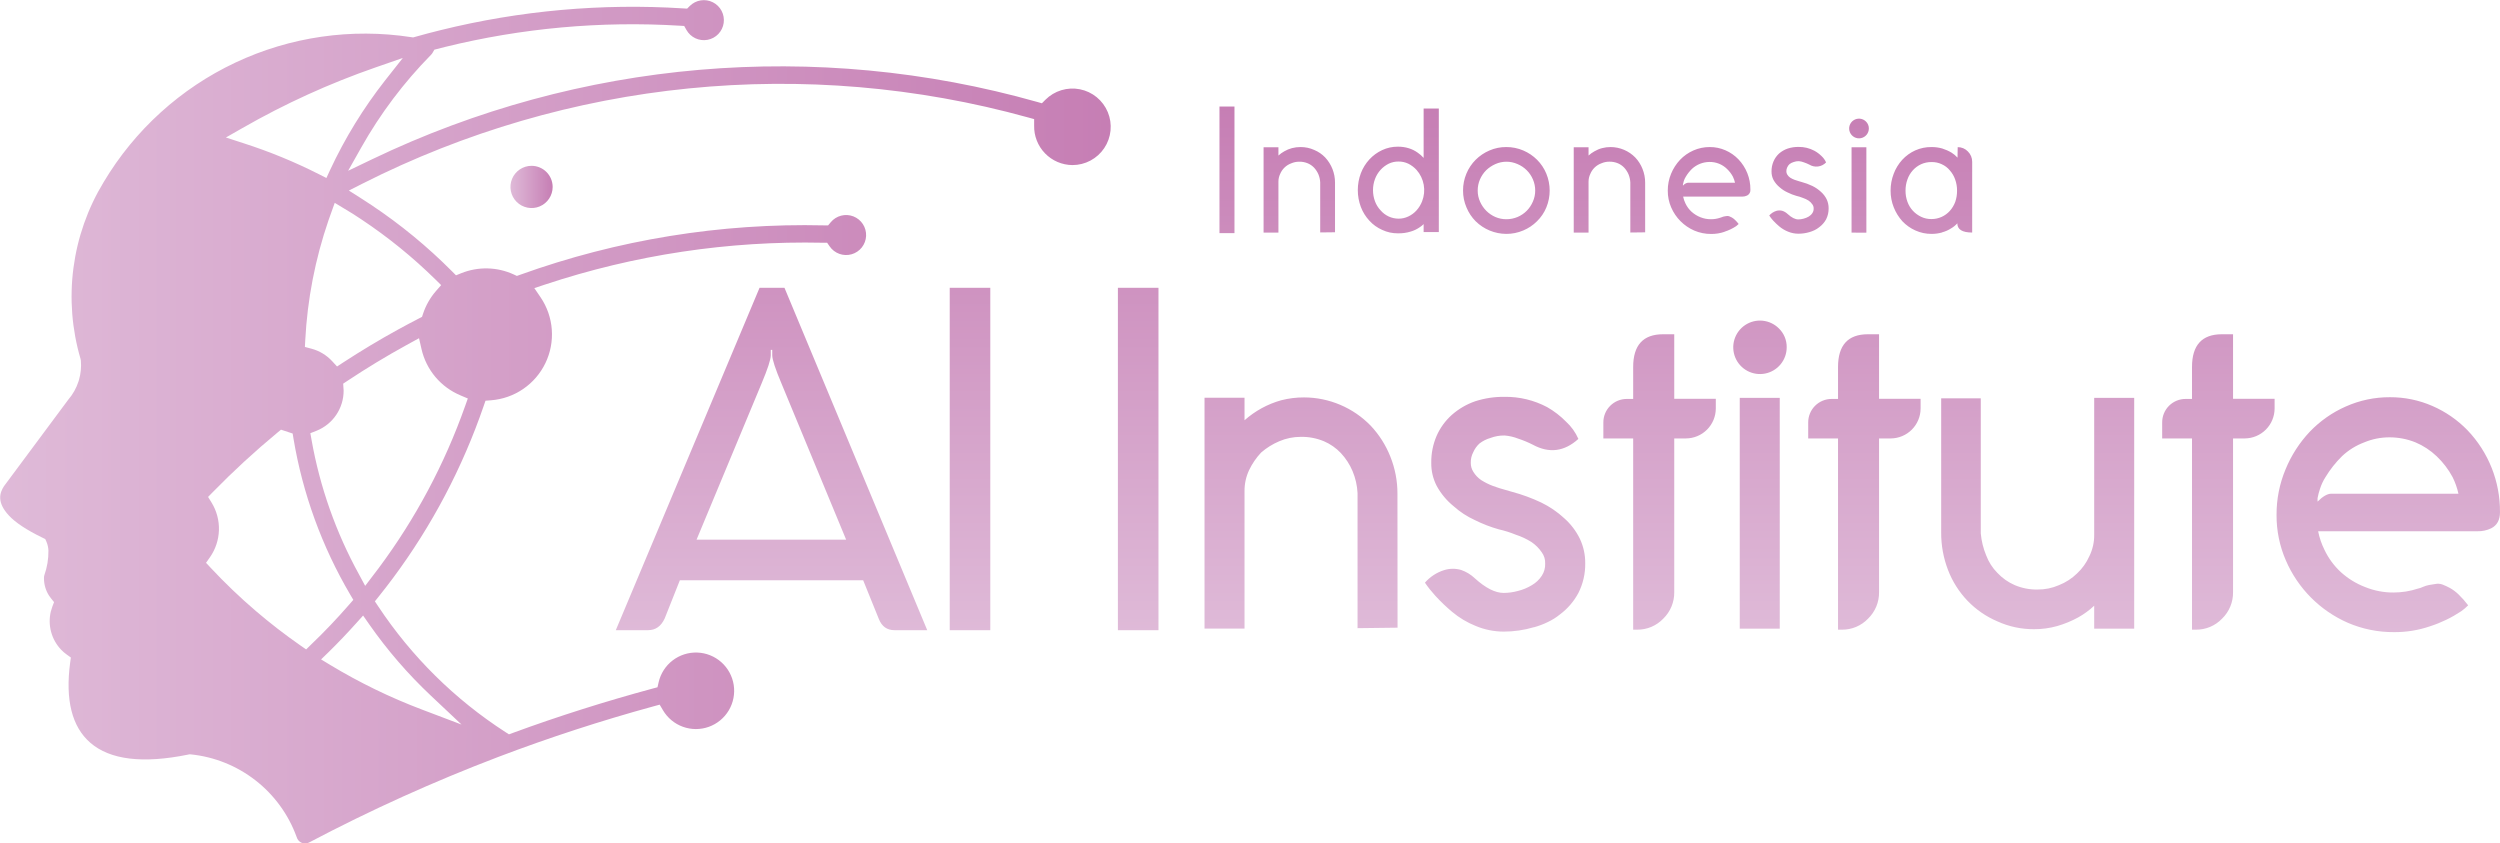 <svg width="246" height="83" viewBox="0 0 246 83" fill="none" xmlns="http://www.w3.org/2000/svg">
<g clip-path="url(#clip0_169_111)">
<path d="M77.192 28.318L91.239 62.009H88.016C87.278 62.009 86.767 61.64 86.476 60.902L84.936 57.099H66.897C66.159 58.963 65.662 60.215 65.406 60.855C65.052 61.625 64.509 62.009 63.771 62.009H60.595L74.74 28.318H77.192ZM68.54 53.105H83.261L76.904 37.752C76.294 36.306 75.989 35.376 75.989 34.961V34.429H75.844V34.961C75.844 35.376 75.54 36.306 74.932 37.752L68.54 53.105ZM97.445 62.009H93.453V28.318H97.445V62.009ZM113.994 62.009H110.001V28.318H113.994V62.009ZM137.519 61.763L133.583 61.812V48.522C133.546 47.777 133.38 47.044 133.091 46.356C132.814 45.7 132.424 45.097 131.937 44.577C131.468 44.082 130.903 43.688 130.277 43.42C129.554 43.119 128.777 42.971 127.994 42.987C127.266 42.985 126.545 43.133 125.876 43.42C125.229 43.694 124.628 44.068 124.097 44.528C123.617 45.038 123.219 45.619 122.916 46.25C122.611 46.897 122.455 47.605 122.461 48.32V61.857H118.525V39.14H122.461V41.355C123.499 40.434 124.732 39.76 126.068 39.386C126.803 39.197 127.559 39.102 128.319 39.106C129.544 39.108 130.757 39.357 131.885 39.837C133.014 40.316 134.034 41.018 134.887 41.899C135.713 42.779 136.366 43.808 136.81 44.931C137.277 46.094 137.514 47.336 137.509 48.589L137.519 61.763ZM150.941 61.716C149.972 62.005 148.967 62.151 147.957 62.15C147.016 62.148 146.084 61.959 145.216 61.596C144.369 61.258 143.581 60.787 142.882 60.2C142.303 59.715 141.757 59.192 141.246 58.635C140.871 58.227 140.525 57.793 140.213 57.335C140.713 56.761 141.361 56.336 142.087 56.105C142.634 55.931 143.221 55.923 143.772 56.083C144.274 56.256 144.733 56.535 145.118 56.9C146.179 57.861 147.125 58.343 147.957 58.344C148.428 58.342 148.897 58.277 149.352 58.153C149.844 58.033 150.314 57.838 150.746 57.574C151.134 57.348 151.464 57.034 151.711 56.659C151.945 56.302 152.062 55.881 152.045 55.455C152.062 55.059 151.944 54.67 151.711 54.35C151.441 53.952 151.098 53.609 150.7 53.339C150.218 53.035 149.701 52.793 149.16 52.617C148.614 52.394 148.052 52.216 147.477 52.086C146.663 51.857 145.873 51.551 145.118 51.173C144.365 50.831 143.668 50.376 143.051 49.824C142.362 49.268 141.789 48.582 141.366 47.803C141.007 47.104 140.825 46.328 140.837 45.542C140.824 44.635 141.001 43.735 141.357 42.901C141.702 42.11 142.214 41.404 142.857 40.828C143.532 40.233 144.316 39.775 145.167 39.482C146.099 39.182 147.074 39.036 148.053 39.049C149.509 39.03 150.947 39.377 152.235 40.058C152.924 40.45 153.555 40.936 154.109 41.503C154.623 41.975 155.033 42.549 155.312 43.189C153.935 44.439 152.444 44.631 150.84 43.765C150.375 43.527 149.892 43.326 149.396 43.164C148.964 42.994 148.51 42.889 148.048 42.852C147.572 42.846 147.098 42.929 146.653 43.098C146.271 43.208 145.913 43.388 145.595 43.627C145.327 43.867 145.114 44.163 144.97 44.493C144.798 44.819 144.713 45.183 144.724 45.551C144.721 45.858 144.806 46.159 144.97 46.418C145.166 46.742 145.428 47.021 145.74 47.235C146.104 47.467 146.49 47.661 146.894 47.813C147.342 47.977 147.743 48.105 148.097 48.197L148.771 48.392C149.763 48.656 150.729 49.01 151.657 49.45C152.482 49.85 153.243 50.369 153.917 50.991C154.558 51.556 155.082 52.243 155.457 53.011C155.813 53.763 155.993 54.586 155.986 55.418C156.003 56.437 155.772 57.445 155.312 58.354C154.866 59.186 154.242 59.909 153.484 60.471C153.123 60.764 152.727 61.012 152.306 61.209C151.871 61.422 151.417 61.593 150.951 61.721L150.941 61.716ZM160.704 61.962V43.142H157.77V41.567C157.769 41.263 157.828 40.962 157.943 40.681C158.059 40.4 158.229 40.145 158.444 39.931C158.659 39.716 158.914 39.545 159.194 39.43C159.475 39.314 159.776 39.255 160.08 39.256H160.704V36.115C160.704 33.968 161.683 32.893 163.639 32.891H164.746V39.243H168.835V40.206C168.83 40.983 168.52 41.727 167.97 42.277C167.421 42.827 166.677 43.137 165.9 43.142H164.746V58.256C164.754 58.744 164.662 59.228 164.476 59.679C164.29 60.129 164.014 60.537 163.664 60.877C163.332 61.224 162.932 61.499 162.49 61.686C162.047 61.872 161.571 61.965 161.091 61.96L160.704 61.962ZM175.811 34.169C175.813 34.778 175.603 35.368 175.218 35.84C174.833 36.312 174.296 36.635 173.7 36.755C173.103 36.875 172.483 36.784 171.946 36.498C171.408 36.212 170.987 35.748 170.753 35.185C170.52 34.623 170.488 33.997 170.664 33.414C170.841 32.831 171.213 32.327 171.719 31.989C172.225 31.65 172.833 31.497 173.439 31.557C174.045 31.617 174.611 31.885 175.041 32.315C175.289 32.555 175.485 32.843 175.617 33.161C175.749 33.48 175.815 33.822 175.811 34.166V34.169ZM171.191 61.864V39.148H175.127V61.864H171.191ZM180.862 61.96V43.142H177.927V41.567C177.926 41.263 177.985 40.962 178.101 40.681C178.216 40.4 178.387 40.145 178.601 39.931C178.816 39.716 179.071 39.545 179.352 39.43C179.632 39.314 179.933 39.255 180.237 39.256H180.862V36.115C180.862 33.968 181.84 32.893 183.796 32.891H184.899V39.243H188.987V40.206C188.983 40.983 188.672 41.727 188.122 42.277C187.573 42.827 186.829 43.137 186.052 43.142H184.899V58.256C184.907 58.744 184.815 59.228 184.629 59.679C184.442 60.129 184.166 60.537 183.816 60.877C183.484 61.224 183.084 61.499 182.642 61.685C182.199 61.871 181.723 61.965 181.243 61.96H180.862ZM191.012 39.194H194.908V52.484C194.974 53.229 195.153 53.96 195.44 54.65C195.682 55.296 196.058 55.884 196.544 56.373C197.025 56.888 197.607 57.297 198.254 57.577C198.961 57.875 199.723 58.023 200.49 58.01C201.218 58.018 201.939 57.87 202.606 57.577C203.27 57.315 203.876 56.922 204.387 56.422C204.896 55.946 205.305 55.373 205.59 54.736C205.913 54.078 206.078 53.353 206.069 52.62V39.148H210.005V61.864H206.069V59.602C205.59 60.051 205.057 60.44 204.483 60.759C203.834 61.114 203.149 61.396 202.438 61.601C201.695 61.812 200.926 61.918 200.153 61.913C198.908 61.922 197.677 61.659 196.544 61.143C195.44 60.674 194.442 59.986 193.609 59.122C192.772 58.249 192.118 57.217 191.686 56.088C191.233 54.91 191.004 53.658 191.012 52.396V39.194ZM215.693 61.96V43.142H212.758V41.567C212.756 41.263 212.815 40.962 212.93 40.681C213.046 40.4 213.216 40.145 213.43 39.93C213.645 39.715 213.9 39.545 214.18 39.429C214.461 39.313 214.762 39.255 215.066 39.256H215.693V36.115C215.693 33.968 216.67 32.893 218.625 32.891H219.732V39.243H223.821V40.206C223.816 40.983 223.506 41.727 222.957 42.276C222.408 42.826 221.665 43.137 220.888 43.142H219.732V58.256C219.741 58.744 219.649 59.228 219.463 59.679C219.277 60.13 219 60.538 218.65 60.877C218.318 61.224 217.918 61.499 217.475 61.686C217.033 61.872 216.557 61.965 216.077 61.96H215.693ZM239.122 61.625C237.976 62.018 236.771 62.213 235.56 62.201C234.006 62.211 232.467 61.9 231.038 61.288C228.298 60.091 226.114 57.897 224.93 55.15C224.316 53.738 224.003 52.213 224.013 50.673C224.003 49.128 224.306 47.597 224.903 46.172C225.464 44.806 226.271 43.554 227.284 42.48C228.289 41.431 229.49 40.589 230.819 40.002C232.189 39.39 233.674 39.078 235.174 39.086C236.613 39.08 238.037 39.375 239.356 39.952C240.648 40.514 241.818 41.323 242.8 42.335C244.874 44.503 246.021 47.396 245.998 50.397C245.998 51.167 245.709 51.696 245.132 51.985C244.711 52.187 244.25 52.286 243.784 52.275H228.104C228.229 52.91 228.44 53.525 228.728 54.104C229.125 54.941 229.68 55.694 230.364 56.319C231.056 56.941 231.855 57.431 232.723 57.764C233.609 58.124 234.557 58.308 235.513 58.303C236.33 58.305 237.143 58.176 237.919 57.919C238.094 57.884 238.263 57.827 238.423 57.749C238.614 57.666 238.814 57.604 239.019 57.564C239.146 57.55 239.348 57.518 239.621 57.468C239.861 57.417 240.111 57.434 240.342 57.518C240.589 57.615 240.831 57.727 241.065 57.852C241.381 58.03 241.672 58.249 241.931 58.502C242.269 58.832 242.583 59.186 242.868 59.563C242.66 59.773 242.434 59.966 242.194 60.139C241.243 60.773 240.209 61.273 239.122 61.625ZM229.402 48.581H241.911C241.786 48.014 241.592 47.464 241.333 46.944C240.925 46.184 240.397 45.493 239.771 44.899C239.163 44.318 238.453 43.852 237.678 43.526C236.867 43.2 236.001 43.033 235.127 43.034C234.267 43.032 233.416 43.203 232.623 43.536C231.819 43.839 231.084 44.297 230.458 44.885C229.829 45.504 229.281 46.199 228.824 46.954C228.599 47.307 228.42 47.688 228.293 48.086C228.187 48.392 228.104 48.706 228.047 49.024V49.361C228.568 48.837 229.019 48.581 229.402 48.581ZM121.472 22.943H119.996V10.482H121.472V22.943ZM131.366 22.855L129.908 22.872V17.95C129.895 17.674 129.834 17.402 129.728 17.147C129.624 16.908 129.48 16.688 129.303 16.497C129.129 16.315 128.919 16.17 128.688 16.072C128.42 15.959 128.131 15.905 127.841 15.912C127.572 15.91 127.306 15.965 127.059 16.072C126.813 16.161 126.589 16.301 126.401 16.482C126.212 16.663 126.064 16.881 125.964 17.123C125.851 17.362 125.794 17.623 125.797 17.888V22.889H124.336V14.494H125.797V15.306C125.969 15.147 126.16 15.009 126.365 14.895C126.604 14.754 126.862 14.646 127.13 14.575C127.403 14.504 127.685 14.469 127.967 14.47C128.433 14.466 128.895 14.563 129.32 14.755C129.726 14.924 130.093 15.175 130.397 15.493C131.023 16.166 131.369 17.051 131.366 17.969V22.855ZM137.558 22.96C137.024 22.966 136.495 22.851 136.011 22.623C135.53 22.413 135.099 22.104 134.747 21.715C134.384 21.326 134.1 20.869 133.91 20.371C133.507 19.298 133.507 18.115 133.91 17.041C134.101 16.541 134.385 16.082 134.747 15.688C135.101 15.304 135.527 14.993 136.001 14.772C136.488 14.544 137.02 14.428 137.558 14.433C137.917 14.43 138.273 14.481 138.616 14.585C138.932 14.681 139.231 14.828 139.499 15.021C139.715 15.168 139.912 15.342 140.085 15.538V10.677H141.58V22.837H140.085V22.052C139.971 22.166 139.846 22.268 139.711 22.355C139.44 22.545 139.14 22.69 138.823 22.783C138.413 22.909 137.986 22.969 137.558 22.96ZM137.612 15.895C137.28 15.891 136.951 15.963 136.651 16.106C136.349 16.256 136.078 16.46 135.851 16.709C135.61 16.974 135.422 17.282 135.298 17.617C135.038 18.325 135.038 19.101 135.298 19.808C135.42 20.139 135.608 20.442 135.851 20.699C136.071 20.956 136.344 21.162 136.651 21.304C136.955 21.444 137.285 21.516 137.62 21.516C137.949 21.518 138.274 21.445 138.572 21.304C138.88 21.162 139.156 20.958 139.384 20.706C139.62 20.442 139.807 20.138 139.935 19.808C140.137 19.293 140.193 18.732 140.096 18.188C140 17.643 139.755 17.136 139.389 16.721C139.158 16.468 138.883 16.259 138.577 16.106C138.276 15.963 137.946 15.89 137.612 15.895ZM149.89 22.677C149.362 22.903 148.792 23.018 148.217 23.015C147.088 23.01 146.005 22.563 145.202 21.769C144.817 21.381 144.512 20.921 144.304 20.416C144.077 19.89 143.961 19.324 143.964 18.752C143.961 18.18 144.073 17.613 144.294 17.086C144.504 16.577 144.813 16.114 145.202 15.725C145.593 15.335 146.054 15.024 146.562 14.807C147.084 14.58 147.648 14.465 148.217 14.47C148.792 14.466 149.362 14.581 149.89 14.807C150.398 15.023 150.86 15.335 151.251 15.725C151.639 16.114 151.948 16.577 152.158 17.086C152.598 18.152 152.598 19.349 152.158 20.416C151.948 20.924 151.637 21.385 151.243 21.769C150.856 22.157 150.396 22.466 149.89 22.677ZM149.32 16.143C148.978 15.991 148.609 15.912 148.235 15.912C147.861 15.912 147.491 15.991 147.15 16.143C146.815 16.291 146.507 16.496 146.242 16.748C145.982 17.01 145.773 17.318 145.627 17.657C145.479 18.003 145.404 18.375 145.406 18.752C145.403 19.128 145.482 19.501 145.637 19.845C145.785 20.18 145.994 20.485 146.252 20.745C146.508 21 146.809 21.206 147.14 21.351C147.486 21.5 147.858 21.576 148.235 21.572C148.607 21.572 148.976 21.498 149.32 21.355C149.664 21.211 149.975 21.001 150.237 20.736C150.489 20.478 150.691 20.176 150.832 19.845C150.987 19.501 151.066 19.128 151.064 18.752C151.066 18.375 150.99 18.003 150.842 17.657C150.552 16.972 150.005 16.429 149.32 16.143ZM161.883 22.862L160.424 22.879V17.957C160.411 17.681 160.351 17.41 160.247 17.155C160.143 16.912 159.998 16.689 159.819 16.495C159.646 16.313 159.437 16.168 159.206 16.069C158.939 15.957 158.65 15.903 158.36 15.909C158.091 15.908 157.825 15.962 157.578 16.069C157.332 16.158 157.107 16.297 156.918 16.478C156.73 16.659 156.581 16.878 156.483 17.12C156.369 17.359 156.311 17.621 156.313 17.886V22.887H154.855V14.494H156.313V15.306C156.487 15.147 156.678 15.009 156.884 14.895C157.123 14.753 157.38 14.645 157.649 14.575C157.922 14.504 158.203 14.469 158.486 14.47C158.938 14.472 159.386 14.564 159.803 14.741C160.22 14.918 160.597 15.176 160.914 15.501C161.22 15.826 161.461 16.207 161.624 16.623C161.797 17.053 161.885 17.513 161.883 17.977V22.862ZM169.696 22.808C169.272 22.954 168.827 23.026 168.38 23.022C167.805 23.026 167.235 22.911 166.707 22.685C165.693 22.241 164.885 21.43 164.446 20.413C164.219 19.892 164.105 19.328 164.109 18.759C164.105 18.188 164.217 17.621 164.436 17.093C164.645 16.587 164.943 16.124 165.317 15.725C165.689 15.336 166.134 15.024 166.626 14.807C167.133 14.582 167.682 14.467 168.237 14.47C168.769 14.466 169.297 14.575 169.784 14.789C170.262 14.997 170.694 15.296 171.056 15.671C171.824 16.472 172.249 17.543 172.239 18.654C172.251 18.772 172.227 18.891 172.17 18.996C172.113 19.1 172.025 19.185 171.92 19.239C171.766 19.313 171.598 19.35 171.428 19.348H165.62C165.668 19.582 165.745 19.809 165.851 20.024C165.997 20.334 166.203 20.611 166.456 20.841C166.713 21.071 167.008 21.253 167.329 21.378C167.657 21.509 168.007 21.576 168.36 21.572C168.663 21.574 168.963 21.526 169.25 21.43C169.315 21.418 169.378 21.397 169.437 21.368C169.508 21.335 169.582 21.311 169.659 21.297C169.708 21.297 169.782 21.279 169.883 21.26C169.971 21.242 170.063 21.249 170.148 21.279C170.24 21.316 170.329 21.357 170.417 21.403C170.533 21.471 170.641 21.553 170.736 21.649C170.862 21.77 170.978 21.901 171.083 22.04C171.007 22.118 170.925 22.19 170.837 22.254C170.483 22.488 170.099 22.671 169.696 22.8V22.808ZM166.102 17.984H170.726C170.681 17.774 170.61 17.571 170.515 17.379C170.364 17.098 170.168 16.843 169.937 16.623C169.71 16.4 169.44 16.224 169.145 16.107C168.849 15.989 168.533 15.931 168.215 15.936C167.577 15.94 166.963 16.181 166.493 16.613C166.26 16.842 166.057 17.099 165.888 17.379C165.805 17.509 165.739 17.65 165.691 17.797C165.653 17.91 165.623 18.026 165.602 18.144V18.27C165.725 18.112 165.904 18.007 166.102 17.977V17.984ZM178.06 22.837C177.701 22.944 177.329 22.998 176.955 22.997C176.607 22.996 176.263 22.927 175.942 22.793C175.629 22.667 175.337 22.492 175.078 22.276C174.865 22.096 174.663 21.903 174.473 21.698C174.334 21.543 174.207 21.379 174.092 21.206C174.277 20.994 174.517 20.838 174.785 20.753C174.988 20.69 175.205 20.69 175.408 20.753C175.591 20.818 175.759 20.921 175.9 21.055C176.293 21.413 176.644 21.591 176.95 21.59C177.125 21.589 177.299 21.565 177.467 21.518C177.649 21.474 177.823 21.403 177.983 21.307C178.126 21.223 178.248 21.106 178.338 20.967C178.426 20.836 178.47 20.68 178.463 20.521C178.469 20.375 178.425 20.231 178.338 20.113C178.239 19.965 178.113 19.838 177.966 19.739C177.788 19.627 177.596 19.537 177.396 19.471C177.194 19.388 176.986 19.323 176.773 19.276C176.472 19.191 176.179 19.077 175.9 18.936C175.622 18.811 175.364 18.645 175.135 18.444C174.882 18.241 174.67 17.99 174.512 17.706C174.38 17.447 174.313 17.16 174.318 16.869C174.313 16.531 174.379 16.195 174.512 15.885C174.637 15.59 174.823 15.326 175.059 15.109C175.309 14.891 175.6 14.723 175.915 14.617C176.259 14.506 176.62 14.452 176.982 14.457C177.521 14.449 178.054 14.578 178.53 14.831C178.791 14.973 179.03 15.151 179.241 15.36C179.431 15.534 179.583 15.747 179.686 15.983C179.476 16.203 179.197 16.344 178.895 16.382C178.594 16.421 178.289 16.355 178.03 16.195C177.858 16.108 177.679 16.034 177.496 15.973C177.339 15.911 177.173 15.872 177.004 15.858C176.828 15.855 176.653 15.885 176.488 15.946C176.347 15.988 176.214 16.054 176.097 16.143C175.997 16.232 175.918 16.341 175.865 16.463C175.803 16.584 175.773 16.718 175.777 16.854C175.775 16.967 175.806 17.078 175.865 17.174C175.936 17.295 176.033 17.398 176.148 17.477C176.283 17.563 176.427 17.635 176.576 17.691C176.744 17.75 176.891 17.799 177.022 17.834L177.268 17.905C177.635 18.002 177.992 18.133 178.335 18.297C178.64 18.445 178.922 18.638 179.172 18.868C179.408 19.074 179.602 19.325 179.742 19.606C179.873 19.884 179.94 20.189 179.937 20.497C179.943 20.873 179.859 21.246 179.691 21.582C179.52 21.893 179.282 22.162 178.995 22.37C178.86 22.478 178.714 22.57 178.559 22.645C178.398 22.724 178.231 22.788 178.06 22.837ZM183.895 12.643C183.895 12.868 183.817 13.085 183.675 13.259C183.533 13.432 183.335 13.551 183.115 13.595C182.895 13.639 182.666 13.605 182.469 13.499C182.271 13.393 182.116 13.222 182.03 13.014C181.944 12.807 181.933 12.576 181.998 12.362C182.064 12.147 182.201 11.961 182.388 11.837C182.575 11.713 182.799 11.657 183.022 11.679C183.245 11.701 183.454 11.8 183.612 11.959C183.703 12.048 183.775 12.154 183.824 12.272C183.873 12.39 183.897 12.516 183.895 12.643ZM182.193 22.889V14.494H183.651V22.896L182.193 22.889ZM191.108 22.872C190.772 22.968 190.424 23.016 190.074 23.015C189.522 23.02 188.976 22.905 188.473 22.677C187.99 22.462 187.555 22.153 187.191 21.769C186.831 21.369 186.545 20.907 186.347 20.406C186.137 19.883 186.031 19.323 186.035 18.759C186.032 18.193 186.135 17.631 186.338 17.103C186.528 16.594 186.814 16.127 187.179 15.725C187.54 15.334 187.976 15.019 188.461 14.799C188.965 14.575 189.512 14.463 190.065 14.47C190.42 14.467 190.773 14.515 191.115 14.612C191.436 14.712 191.744 14.849 192.033 15.021C192.251 15.156 192.449 15.322 192.62 15.513L192.638 14.479C192.826 14.477 193.012 14.514 193.186 14.588C193.359 14.662 193.515 14.771 193.644 14.908C193.778 15.04 193.884 15.198 193.956 15.372C194.028 15.546 194.064 15.733 194.062 15.922V22.882C193.088 22.882 192.601 22.579 192.601 21.974C192.427 22.169 192.224 22.335 191.998 22.466C191.723 22.645 191.421 22.779 191.103 22.862L191.108 22.872ZM191.071 16.16C190.756 16.012 190.412 15.939 190.065 15.946C189.709 15.941 189.358 16.014 189.034 16.16C188.727 16.302 188.451 16.505 188.224 16.756C187.989 17.018 187.807 17.324 187.691 17.657C187.564 18.01 187.501 18.384 187.504 18.759C187.5 19.133 187.563 19.504 187.691 19.855C187.808 20.181 187.989 20.481 188.224 20.736C188.454 20.984 188.729 21.186 189.034 21.331C189.35 21.483 189.697 21.56 190.047 21.555C190.397 21.559 190.743 21.486 191.061 21.341C191.366 21.202 191.639 21.002 191.863 20.753C192.095 20.493 192.276 20.191 192.397 19.864C192.518 19.509 192.578 19.135 192.574 18.759C192.577 18.384 192.513 18.01 192.387 17.657C192.272 17.328 192.094 17.026 191.863 16.766C191.649 16.504 191.376 16.296 191.066 16.16H191.071Z" fill="url(#paint0_linear_169_111)"/>
<path d="M105.524 16.244C106.144 16.245 106.754 16.093 107.3 15.802C107.847 15.51 108.313 15.088 108.658 14.574C109.003 14.059 109.215 13.467 109.276 12.85C109.337 12.233 109.246 11.611 109.009 11.039C108.772 10.466 108.398 9.961 107.919 9.568C107.44 9.174 106.872 8.905 106.265 8.785C105.657 8.664 105.029 8.695 104.437 8.875C103.844 9.055 103.305 9.379 102.867 9.817L102.523 10.162L102.056 10.029C80.29 3.877 57.029 5.88 36.634 15.663L34.255 16.805L35.552 14.506C37.425 11.181 39.73 8.119 42.406 5.4L42.42 5.385C42.479 5.328 42.529 5.263 42.568 5.19L42.742 4.888L43.776 4.624C51.325 2.764 59.112 2.057 66.873 2.528L67.325 2.555L67.547 2.948C67.749 3.308 68.058 3.594 68.431 3.768C68.804 3.942 69.223 3.995 69.627 3.918C70.032 3.842 70.403 3.64 70.687 3.342C70.971 3.044 71.154 2.664 71.211 2.256C71.268 1.848 71.196 1.432 71.004 1.067C70.812 0.703 70.511 0.407 70.143 0.223C69.775 0.038 69.358 -0.026 68.951 0.039C68.545 0.104 68.169 0.296 67.876 0.586L67.613 0.849L67.237 0.827C59.221 0.316 51.173 1.036 43.375 2.961C42.52 3.171 41.67 3.395 40.824 3.635L40.649 3.684L40.469 3.657C34.581 2.749 28.557 3.619 23.166 6.157C17.776 8.695 13.265 12.784 10.211 17.902C8.637 20.485 7.621 23.368 7.227 26.367C6.834 29.366 7.072 32.414 7.926 35.315L7.958 35.482C8.011 36.12 7.949 36.762 7.774 37.377L7.722 37.542C7.509 38.199 7.167 38.806 6.716 39.329L0.394 47.837C-0.039 48.504 -0.33 49.427 0.873 50.724C1.506 51.411 2.613 52.149 4.18 52.91L4.453 53.043L4.576 53.318C4.688 53.59 4.753 53.879 4.765 54.172C4.777 55.001 4.64 55.824 4.362 56.604C4.331 56.705 4.319 56.811 4.327 56.917C4.328 57.513 4.498 58.097 4.819 58.6C4.88 58.697 4.947 58.79 5.021 58.878L5.319 59.25L5.149 59.695C5.09 59.857 5.039 60.021 4.996 60.188C4.843 60.844 4.854 61.528 5.029 62.178C5.204 62.829 5.538 63.426 6 63.916C6.172 64.098 6.362 64.263 6.566 64.408L6.972 64.699L6.905 65.191C6.413 68.856 7.07 71.514 8.89 73.089C10.829 74.77 14.056 75.159 18.499 74.255L18.622 74.228H18.75C21.075 74.462 23.287 75.346 25.131 76.78C26.976 78.214 28.38 80.14 29.18 82.335C29.204 82.407 29.232 82.477 29.264 82.545C29.317 82.644 29.388 82.732 29.475 82.803C29.561 82.875 29.662 82.929 29.769 82.962C29.877 82.994 29.989 83.005 30.101 82.994C30.213 82.983 30.321 82.95 30.42 82.897C36.448 79.718 42.663 76.908 49.03 74.482C54.031 72.582 59.168 70.908 64.299 69.505L64.912 69.338L65.234 69.884C65.678 70.639 66.371 71.216 67.194 71.514C68.017 71.813 68.919 71.815 69.743 71.521C70.568 71.226 71.264 70.654 71.712 69.901C72.16 69.149 72.331 68.263 72.197 67.398C72.063 66.532 71.632 65.741 70.978 65.159C70.323 64.577 69.486 64.242 68.612 64.211C67.737 64.18 66.878 64.455 66.184 64.989C65.49 65.522 65.004 66.281 64.809 67.135L64.698 67.627L64.206 67.758C59.589 69.008 54.966 70.465 50.469 72.117L50.081 72.259L49.731 72.035C44.756 68.822 40.498 64.615 37.225 59.678L36.888 59.171L37.269 58.696C37.746 58.103 38.209 57.5 38.666 56.889C42.498 51.736 45.509 46.021 47.594 39.947L47.773 39.43L48.317 39.388C49.451 39.3 50.542 38.916 51.482 38.274C52.421 37.632 53.175 36.755 53.669 35.729C54.164 34.704 54.38 33.567 54.297 32.432C54.214 31.297 53.835 30.203 53.197 29.261L52.578 28.35L53.623 28.003C62.433 25.076 71.68 23.684 80.961 23.885H81.389L81.635 24.24C81.868 24.58 82.202 24.839 82.59 24.979C82.978 25.119 83.4 25.134 83.797 25.021C84.194 24.908 84.545 24.673 84.801 24.35C85.057 24.026 85.205 23.631 85.224 23.219C85.243 22.806 85.133 22.399 84.908 22.053C84.683 21.707 84.355 21.441 83.971 21.291C83.586 21.142 83.165 21.117 82.766 21.221C82.366 21.324 82.01 21.55 81.746 21.867L81.487 22.177H81.087C70.904 21.94 60.766 23.587 51.183 27.036L50.861 27.151L50.55 27.006C49.743 26.635 48.868 26.433 47.98 26.412C47.092 26.391 46.209 26.551 45.385 26.883L44.87 27.092L44.479 26.698C42.058 24.263 39.399 22.076 36.541 20.172C36.214 19.953 35.886 19.741 35.557 19.532L34.327 18.749L35.633 18.087C55.899 7.825 79.261 5.495 101.153 11.553L101.76 11.72V12.355C101.748 12.858 101.836 13.36 102.02 13.829C102.203 14.298 102.478 14.726 102.828 15.088C103.179 15.45 103.597 15.738 104.06 15.937C104.523 16.135 105.021 16.239 105.524 16.244ZM23.864 12.596C28.037 10.204 32.423 8.207 36.966 6.63L39.64 5.702L37.891 7.917C35.756 10.639 33.94 13.597 32.479 16.733L32.118 17.516L31.35 17.125C28.987 15.931 26.534 14.922 24.015 14.11L22.229 13.529L23.864 12.596ZM30.123 63.904L29.564 63.515C28.064 62.471 26.583 61.327 25.161 60.111C23.607 58.782 22.129 57.367 20.733 55.873L20.273 55.381L20.662 54.83C21.208 54.046 21.515 53.12 21.543 52.166C21.571 51.211 21.319 50.268 20.819 49.454L20.475 48.898L20.93 48.433C22.945 46.371 25.068 44.417 27.289 42.578L27.65 42.28L28.797 42.659L28.88 43.164C29.786 48.578 31.678 53.779 34.462 58.509L34.767 59.026L34.374 59.476C33.171 60.857 31.914 62.184 30.602 63.434L30.123 63.904ZM42.383 68.44L45.416 71.297L41.52 69.82C38.39 68.636 35.374 67.169 32.509 65.44L31.594 64.886L32.356 64.147C33.269 63.252 34.167 62.309 35.028 61.349L35.729 60.569L36.329 61.43C38.102 63.968 40.131 66.317 42.383 68.44ZM45.311 38.906L46.034 39.211L45.771 39.949C43.754 45.652 40.894 51.02 37.284 55.873L35.933 57.65L35.331 56.53C33.058 52.402 31.479 47.929 30.657 43.289L30.538 42.627L31.161 42.381C31.945 42.064 32.617 41.52 33.089 40.818C33.562 40.117 33.814 39.289 33.813 38.443L33.768 37.752L34.177 37.481C36.059 36.231 38.019 35.044 40.002 33.954L41.232 33.28L41.478 34.355C41.709 35.364 42.177 36.303 42.843 37.094C43.51 37.885 44.356 38.505 45.311 38.903V38.906ZM35.577 21.599C38.183 23.333 40.62 25.311 42.853 27.506L43.409 28.055L42.895 28.643C42.333 29.291 41.904 30.044 41.633 30.858L41.527 31.178L41.227 31.333C40.538 31.69 39.849 32.054 39.168 32.428C37.323 33.442 35.503 34.537 33.756 35.677L33.166 36.063L32.688 35.544C32.14 34.949 31.433 34.522 30.652 34.313L30.002 34.139L30.037 33.467C30.247 29.451 31.016 25.485 32.322 21.683L32.937 19.96L33.81 20.487C34.418 20.838 35.003 21.215 35.577 21.599Z" fill="url(#paint1_linear_169_111)"/>
<path d="M52.304 16.317C51.894 16.317 51.492 16.439 51.151 16.668C50.81 16.896 50.544 17.22 50.386 17.6C50.229 17.979 50.188 18.397 50.268 18.8C50.348 19.203 50.546 19.573 50.836 19.863C51.127 20.154 51.497 20.352 51.9 20.432C52.302 20.512 52.72 20.471 53.099 20.314C53.478 20.157 53.803 19.89 54.031 19.549C54.259 19.207 54.381 18.805 54.381 18.395C54.38 17.844 54.161 17.316 53.772 16.927C53.383 16.537 52.855 16.318 52.304 16.317Z" fill="url(#paint2_linear_169_111)"/>
</g>
<defs>
<linearGradient id="paint0_linear_169_111" x1="153.297" y1="62.201" x2="153.297" y2="10.482" gradientUnits="userSpaceOnUse">
<stop stop-color="#DFBAD8"/>
<stop offset="1" stop-color="#C67EB4"/>
</linearGradient>
<linearGradient id="paint1_linear_169_111" x1="-1.40021e-05" y1="41.498" x2="109.288" y2="41.498" gradientUnits="userSpaceOnUse">
<stop stop-color="#DFBAD8"/>
<stop offset="1" stop-color="#C67EB4"/>
</linearGradient>
<linearGradient id="paint2_linear_169_111" x1="50.233" y1="18.395" x2="54.386" y2="18.395" gradientUnits="userSpaceOnUse">
<stop stop-color="#DFBAD8"/>
<stop offset="1" stop-color="#C67EB4"/>
</linearGradient>
<clipPath id="clip0_169_111">
<rect width="246" height="83" fill="white"/>
</clipPath>
</defs>
</svg>
